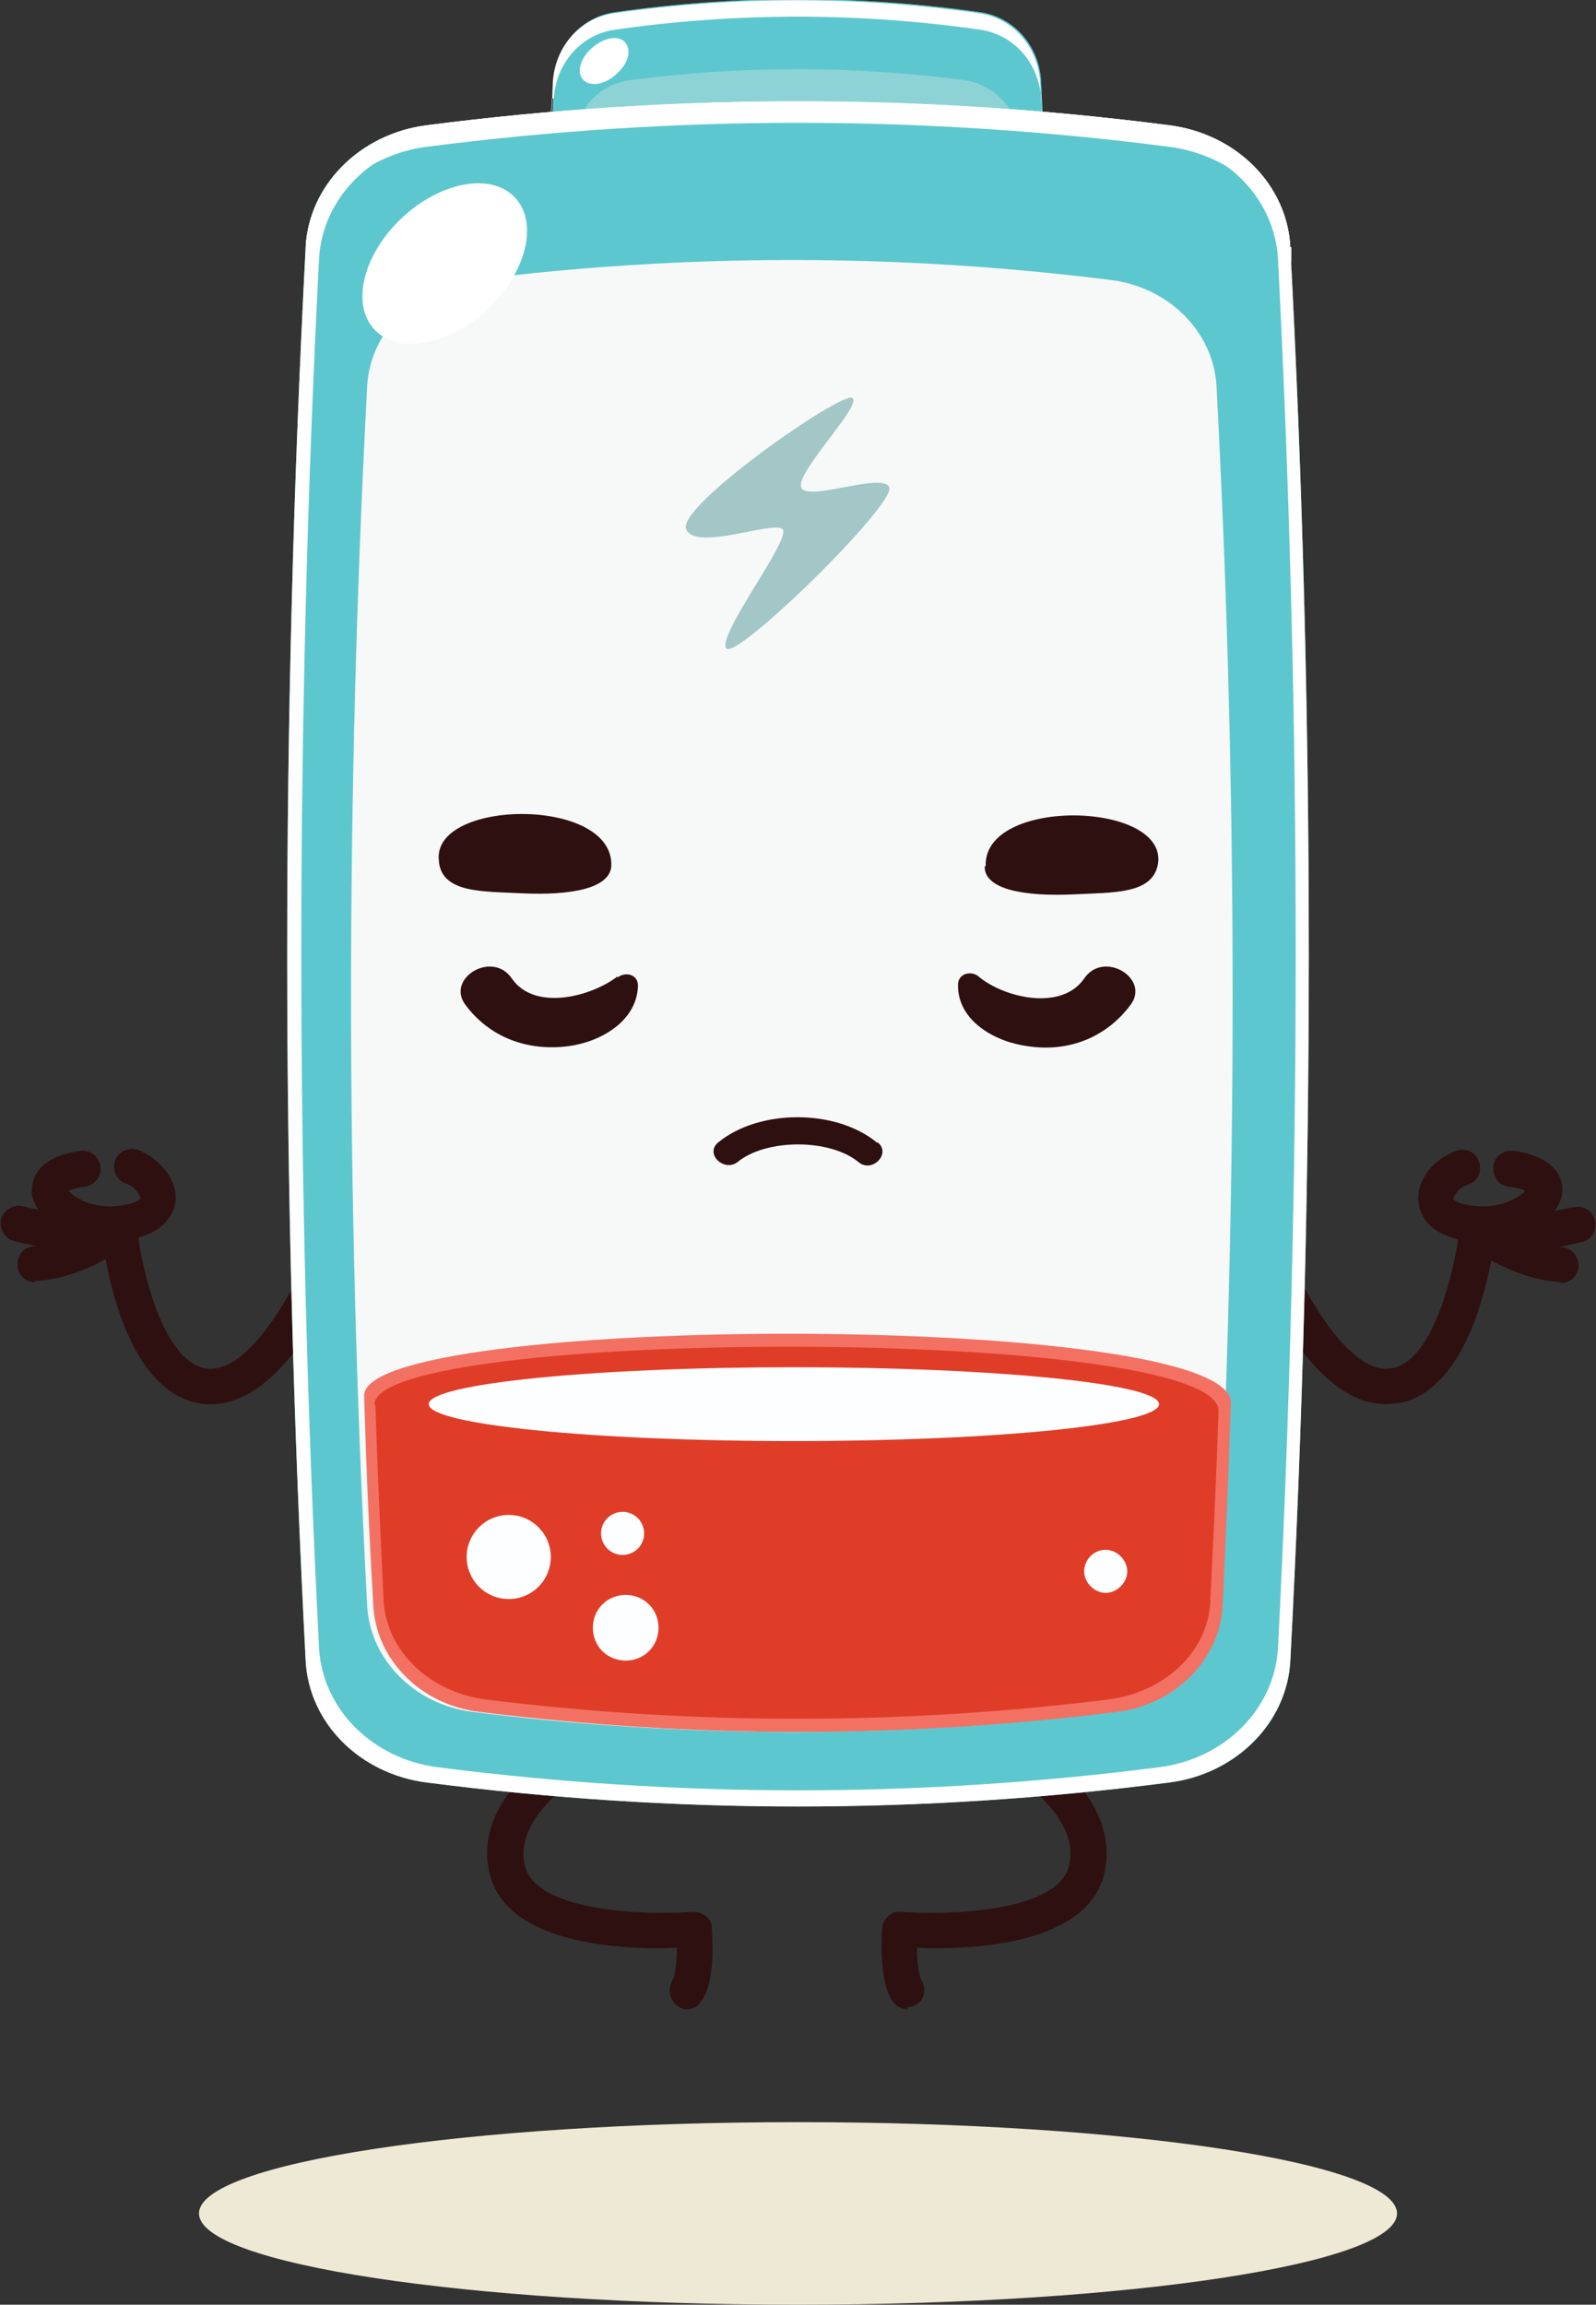 <svg width="178" height="257" viewBox="0 0 178 257" fill="none" xmlns="http://www.w3.org/2000/svg">
<rect x="0" y="0" width="178" height="257" fill="#333333" stroke="none"/>
<g clip-path="url(#clip0_3443_1962)">
<g style="mix-blend-mode:multiply">
<path d="M89 257C125.897 257 155.807 252.443 155.807 246.821C155.807 241.199 125.897 236.642 89 236.642C52.103 236.642 22.193 241.199 22.193 246.821C22.193 252.443 52.103 257 89 257Z" fill="#EEE9D4"/>
</g>
<path d="M101.24 224.06C100.668 224.06 100.096 223.831 99.639 223.259C98.152 221.315 98.266 216.854 98.38 215.024C98.38 214.452 98.724 213.995 99.067 213.652C99.524 213.309 99.982 213.08 100.554 213.194C104.901 213.537 117.713 213.423 119.201 208.162C120.916 201.757 110.621 196.381 110.506 196.381C109.477 195.924 109.134 194.666 109.591 193.636C110.049 192.607 111.307 192.264 112.337 192.721C112.909 192.95 125.607 199.584 123.09 209.191C120.916 217.083 107.761 217.426 102.27 217.197C102.27 218.799 102.499 220.286 102.728 220.743C103.3 221.658 103.185 222.916 102.27 223.488C101.927 223.717 101.469 223.831 101.126 223.831L101.24 224.06Z" fill="#2E1010"/>
<path d="M76.645 224.06C76.188 224.06 75.845 223.946 75.501 223.603C74.586 222.916 74.472 221.658 75.044 220.743C75.273 220.286 75.501 218.799 75.501 217.198C70.125 217.426 56.855 217.083 54.681 209.191C52.05 199.698 64.863 193.065 65.434 192.721C66.464 192.264 67.608 192.721 68.18 193.636C68.638 194.666 68.18 195.81 67.265 196.381C67.265 196.381 56.855 201.757 58.571 208.162C60.058 213.423 72.87 213.538 77.217 213.195C77.789 213.195 78.247 213.309 78.704 213.652C79.162 213.995 79.391 214.453 79.391 215.025C79.505 216.855 79.734 221.201 78.132 223.26C77.789 223.831 77.103 224.06 76.531 224.06H76.645Z" fill="#2E1010"/>
<path d="M154.549 156.579C146.427 156.579 140.707 143.197 140.021 141.596C139.563 140.567 140.021 139.423 141.165 138.965C142.194 138.508 143.338 138.965 143.796 140.109C145.283 143.655 150.431 153.491 155.235 152.576C160.154 151.661 162.328 140.795 162.785 137.135C162.9 135.992 163.929 135.191 164.959 135.305C166.103 135.42 166.904 136.449 166.789 137.478C166.56 139.194 164.73 154.749 156.036 156.465C155.578 156.465 155.121 156.579 154.663 156.579H154.549Z" fill="#2E1010"/>
<path d="M165.531 138.508C165.188 138.508 164.959 138.508 164.616 138.508C159.468 138.05 158.438 135.648 158.21 134.161C157.867 131.531 160.04 129.129 162.442 128.328C163.472 127.985 164.616 128.443 164.959 129.586C165.302 130.616 164.845 131.759 163.701 132.103C162.557 132.446 162.099 133.475 162.099 133.704C162.099 133.818 162.786 134.39 164.845 134.504C167.361 134.733 169.535 133.475 170.107 132.789C169.878 132.674 169.306 132.446 168.277 132.331C167.133 132.217 166.446 131.188 166.561 130.044C166.675 128.9 167.705 128.214 168.849 128.328C174.225 129.129 174.34 132.103 174.225 133.018C173.882 135.991 169.764 138.508 165.417 138.508H165.531Z" fill="#2E1010"/>
<path d="M174.111 142.968C169.077 142.74 163.586 139.308 162.9 137.707C162.671 136.907 162.9 136.106 163.357 135.534C163.586 135.305 164.387 134.619 165.645 135.191C167.704 135.992 172.738 135.191 175.483 134.619C176.513 134.39 177.657 134.962 177.886 136.106C178.114 137.135 177.542 138.279 176.399 138.508C176.17 138.508 175.14 138.851 173.767 139.08C173.882 139.08 173.996 139.08 174.111 139.08C175.255 139.08 176.055 140.109 176.055 141.138C176.055 142.168 175.14 143.083 174.111 143.083V142.968Z" fill="#2E1010"/>
<path d="M23.451 156.579C22.994 156.579 22.536 156.579 22.078 156.465C13.384 154.749 11.554 139.194 11.325 137.478C11.211 136.335 12.012 135.42 13.156 135.305C14.3 135.191 15.215 135.992 15.329 137.135C15.672 140.795 17.96 151.661 22.879 152.576C27.684 153.491 32.832 143.655 34.319 140.109C34.776 139.08 35.92 138.622 36.95 138.965C37.98 139.423 38.437 140.567 38.094 141.596C37.408 143.197 31.688 156.579 23.566 156.579H23.451Z" fill="#2E1010"/>
<path d="M12.355 138.508C8.008 138.508 3.89 135.991 3.546 133.018C3.546 132.103 3.546 129.129 8.923 128.328C10.067 128.214 10.982 128.9 11.211 130.044C11.325 131.188 10.639 132.103 9.495 132.332C8.465 132.446 7.893 132.675 7.665 132.789C8.237 133.59 10.41 134.733 12.927 134.505C14.986 134.276 15.672 133.818 15.672 133.59C15.672 133.361 15.1 132.332 14.071 131.988C13.041 131.645 12.469 130.502 12.812 129.472C13.156 128.443 14.3 127.871 15.329 128.214C17.617 129.015 19.905 131.531 19.562 134.047C19.333 135.42 18.303 137.936 13.156 138.393C12.812 138.393 12.584 138.393 12.241 138.393L12.355 138.508Z" fill="#2E1010"/>
<path d="M3.889 142.968C2.86 142.968 1.945 142.168 1.945 141.024C1.945 139.88 2.745 138.965 3.889 138.965C4.004 138.965 4.118 138.965 4.233 138.965C2.86 138.736 1.945 138.508 1.602 138.393C0.572 138.165 -0.114 137.021 0.114 135.991C0.343 134.962 1.487 134.276 2.517 134.505C5.148 135.191 10.296 135.877 12.355 135.076C13.613 134.619 14.414 135.305 14.643 135.42C15.215 135.991 15.443 136.906 15.1 137.593C14.528 139.194 8.923 142.625 3.889 142.854V142.968Z" fill="#2E1010"/>
<path d="M116.112 9.036C115.883 5.147 113.138 1.944 109.363 1.373C95.749 -0.572 82.136 -0.572 68.523 1.373C64.748 1.944 62.003 5.147 61.774 9.036C61.66 11.895 61.545 14.869 61.431 17.728H116.455C116.455 14.869 116.226 11.895 116.112 9.036Z" fill="#5DC7CF"/>
<path d="M116.112 9.036C115.883 5.147 113.138 1.944 109.363 1.373C95.749 -0.572 82.136 -0.572 68.523 1.373C64.748 1.944 62.003 5.147 61.774 9.036C61.66 11.895 61.545 14.869 61.431 17.728H116.455C116.455 14.869 116.226 11.895 116.112 9.036Z" fill="#5DC7CF"/>
<g style="mix-blend-mode:soft-light">
<path d="M61.773 10.98C62.002 7.091 64.748 3.889 68.523 3.317C82.136 1.372 95.749 1.372 109.362 3.317C113.137 3.889 115.883 7.091 116.112 10.98C116.112 13.267 116.34 15.555 116.34 17.842C116.34 14.983 116.112 12.009 115.997 9.15C115.768 5.261 113.023 2.059 109.248 1.487C95.635 -0.458 82.022 -0.458 68.409 1.487C64.633 2.059 61.888 5.261 61.659 9.15C61.545 12.009 61.43 14.983 61.316 17.842C61.316 15.555 61.43 13.267 61.545 10.98H61.773Z" fill="white"/>
</g>
<g style="mix-blend-mode:multiply">
<path d="M113.595 15.326C113.481 12.124 110.85 9.379 107.418 8.921C95.063 7.32 82.708 7.32 70.354 8.921C66.922 9.379 64.405 12.009 64.176 15.326C64.062 17.728 63.947 20.244 63.833 22.646H113.71C113.71 20.244 113.481 17.728 113.366 15.326H113.595Z" fill="#8DD3D5"/>
</g>
<path d="M130.297 198.783C102.727 202.329 75.272 202.329 47.703 198.783C40.153 197.868 34.433 192.035 34.09 185.173C31.344 132.675 31.344 80.177 34.09 27.564C34.433 20.587 40.153 14.869 47.703 13.954C75.272 10.408 102.727 10.408 130.297 13.954C137.847 14.869 143.567 20.702 143.91 27.564C146.655 80.062 146.655 132.56 143.91 185.173C143.567 192.149 137.847 197.868 130.297 198.783Z" fill="#5DC7CF"/>
<g style="mix-blend-mode:overlay">
<path d="M143.91 27.564C143.567 20.587 137.847 14.869 130.297 13.954C102.727 10.408 75.272 10.408 47.703 13.954C40.153 14.869 34.433 20.702 34.09 27.564C31.344 80.062 31.344 132.56 34.09 185.173C34.433 192.149 40.153 197.868 47.703 198.783C75.272 202.329 102.727 202.329 130.297 198.783C137.847 197.868 143.567 192.035 143.91 185.173C146.655 132.675 146.655 80.177 143.91 27.564ZM142.537 183.686C142.194 190.548 136.589 196.153 129.267 197.068C102.499 200.499 75.616 200.499 48.847 197.068C41.526 196.153 35.92 190.548 35.577 183.686C32.946 132.103 32.946 80.52 35.577 28.937C35.92 22.074 41.526 16.47 48.847 15.555C75.616 12.124 102.499 12.124 129.267 15.555C136.589 16.47 142.194 22.074 142.537 28.937C145.168 80.52 145.168 132.103 142.537 183.686Z" fill="white"/>
</g>
<g style="mix-blend-mode:soft-light">
<path d="M123.891 190.892C100.211 193.865 76.416 193.865 52.736 190.892C46.216 190.091 41.297 185.058 40.954 179.111C38.551 133.704 38.551 88.412 40.954 43.005C41.297 37.058 46.216 32.025 52.736 31.224C76.416 28.251 100.211 28.251 123.891 31.224C130.411 32.025 135.33 37.058 135.673 43.005C138.076 88.412 138.076 133.704 135.673 179.111C135.33 185.058 130.411 190.091 123.891 190.892Z" fill="#F7F8F8"/>
</g>
<g style="mix-blend-mode:soft-light">
<path d="M143.91 27.564C143.567 20.587 137.847 14.869 130.297 13.954C102.727 10.408 75.272 10.408 47.703 13.954C40.153 14.869 34.433 20.702 34.09 27.564C34.09 27.564 34.09 27.564 34.09 27.679C35.577 21.846 41.068 17.156 47.703 16.355C75.272 12.81 102.727 12.81 130.297 16.355C137.618 17.27 143.338 22.646 144.024 29.394C144.024 28.822 144.024 28.25 144.024 27.564H143.91Z" fill="white"/>
</g>
<path d="M40.61 155.664C40.839 163.442 41.182 171.333 41.64 179.111C41.983 185.058 46.902 190.091 53.423 190.891C77.103 193.865 100.897 193.865 124.577 190.891C131.097 190.091 136.016 185.058 136.36 179.111C136.703 171.562 137.046 164.013 137.275 156.465C137.618 146.171 40.267 146.4 40.61 155.664Z" fill="#F37163"/>
<g style="mix-blend-mode:multiply">
<path d="M41.869 156.693C42.097 164.013 42.441 171.219 42.784 178.539C43.127 184.143 47.932 188.718 54.224 189.519C77.332 192.378 100.439 192.378 123.547 189.519C129.954 188.718 134.758 184.143 134.987 178.539C135.33 171.448 135.673 164.471 135.902 157.38C136.245 147.772 41.411 148.001 41.754 156.693H41.869Z" fill="#E03D28"/>
</g>
<g style="mix-blend-mode:soft-light">
<path d="M88.542 160.696C111.034 160.696 129.267 158.853 129.267 156.579C129.267 154.305 111.034 152.461 88.542 152.461C66.051 152.461 47.817 154.305 47.817 156.579C47.817 158.853 66.051 160.696 88.542 160.696Z" fill="#FDFEFF"/>
</g>
<path d="M68.638 8.349C67.379 9.493 65.663 9.722 64.977 8.807C64.291 8.006 64.748 6.405 66.121 5.261C67.494 4.118 69.095 3.889 69.782 4.804C70.468 5.719 70.01 7.206 68.638 8.349Z" fill="white"/>
<path d="M54.375 34.473C58.705 30.408 60.075 24.836 57.437 22.027C54.799 19.218 49.151 20.236 44.822 24.301C40.492 28.366 39.122 33.938 41.76 36.747C44.398 39.555 50.046 38.537 54.375 34.473Z" fill="white"/>
<g style="mix-blend-mode:multiply">
<path d="M95.063 44.377C93.919 43.577 75.387 56.501 76.531 59.017C77.56 61.534 86.369 57.988 87.284 59.017C88.314 60.047 79.963 70.798 80.992 72.285C82.022 73.772 99.982 56.158 99.181 54.328C98.38 52.612 89.915 56.044 89.343 54.328C88.771 52.612 96.207 45.178 95.063 44.377Z" fill="#A3C6C7"/>
</g>
<g style="mix-blend-mode:soft-light">
<path d="M56.74 178.31C59.33 178.31 61.43 176.211 61.43 173.621C61.43 171.031 59.33 168.932 56.74 168.932C54.15 168.932 52.05 171.031 52.05 173.621C52.05 176.211 54.15 178.31 56.74 178.31Z" fill="#FDFEFF"/>
<path d="M123.318 172.82C121.946 172.82 120.916 173.964 120.916 175.222C120.916 176.48 122.06 177.624 123.318 177.624C124.577 177.624 125.721 176.48 125.721 175.222C125.721 173.964 124.577 172.82 123.318 172.82Z" fill="#FDFEFF"/>
<path d="M69.781 177.853C67.722 177.853 66.121 179.454 66.121 181.513C66.121 183.571 67.722 185.173 69.781 185.173C71.84 185.173 73.442 183.571 73.442 181.513C73.442 179.454 71.84 177.853 69.781 177.853Z" fill="#FDFEFF"/>
<path d="M69.438 173.392C70.765 173.392 71.84 172.317 71.84 170.99C71.84 169.664 70.765 168.588 69.438 168.588C68.111 168.588 67.036 169.664 67.036 170.99C67.036 172.317 68.111 173.392 69.438 173.392Z" fill="#FDFEFF"/>
</g>
<path d="M97.808 127.413C93.233 123.639 84.653 123.639 80.077 127.413C78.59 128.671 80.763 130.73 82.251 129.586C85.454 126.956 92.546 126.956 95.749 129.586C97.236 130.845 99.41 128.671 97.923 127.413H97.808Z" fill="#2E1010"/>
<path d="M106.846 109.914C106.846 113.917 111.078 116.205 114.625 116.662C119.086 117.349 123.319 115.747 126.064 112.087C128.352 109.114 123.09 105.911 120.916 109.114C118.4 112.774 111.994 111.287 109.134 108.885C108.333 108.199 106.846 108.542 106.846 109.8V109.914Z" fill="#2E1010"/>
<path d="M68.866 108.885C65.892 111.172 59.6 112.774 57.084 109.114C54.91 105.911 49.648 109.114 51.936 112.087C54.681 115.747 58.914 117.234 63.375 116.662C66.922 116.205 71.04 113.917 71.154 109.914C71.154 108.656 69.781 108.313 68.866 108.999V108.885Z" fill="#2E1010"/>
<path d="M109.82 96.647C109.82 99.277 114.51 99.964 119.658 99.735C124.234 99.506 128.581 99.735 129.153 96.304C130.182 89.327 109.705 88.869 109.934 96.532L109.82 96.647Z" fill="#2E1010"/>
<path d="M48.961 96.189C49.419 99.62 53.88 99.392 58.342 99.62C63.375 99.849 68.066 99.163 68.18 96.532C68.409 88.755 47.932 89.098 48.961 96.075V96.189Z" fill="#2E1010"/>
</g>
<defs>
<clipPath id="clip0_3443_1962">
<rect width="178" height="257" fill="white"/>
</clipPath>
</defs>
</svg>
